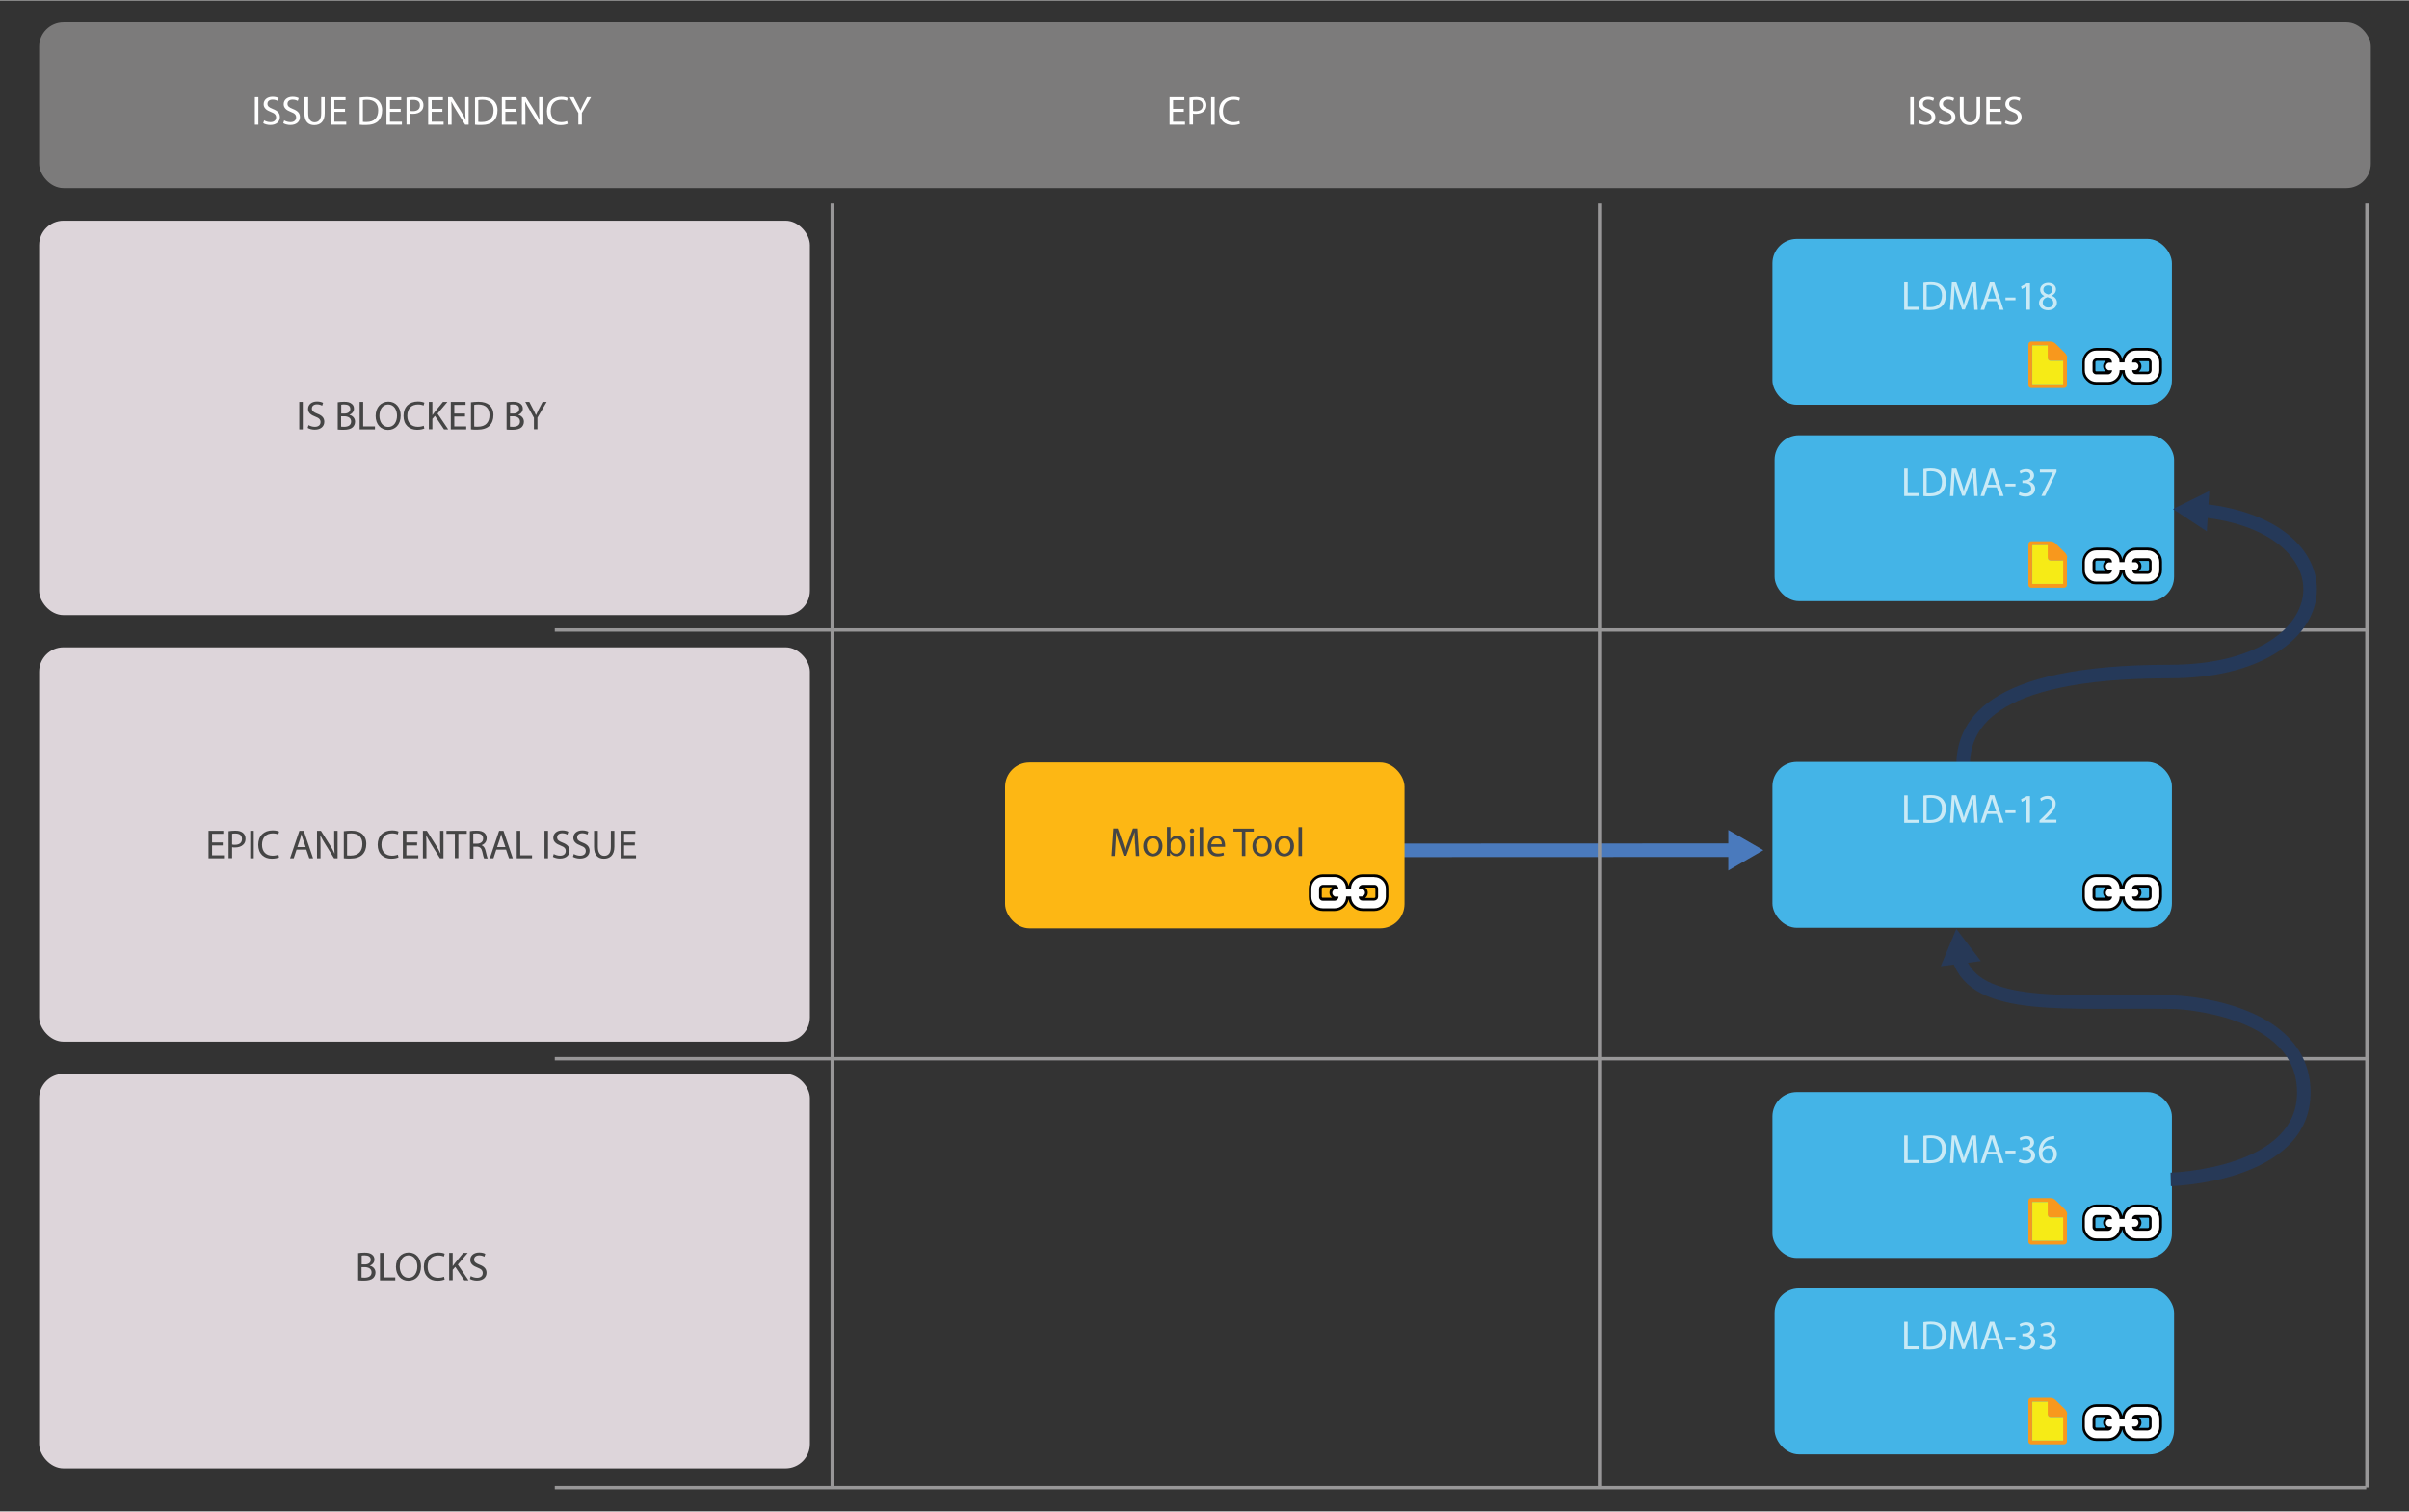 <?xml version="1.0" encoding="UTF-8"?><svg id="a" xmlns="http://www.w3.org/2000/svg" width="2.47in" height="1.55in" viewBox="0 0 177.9 111.58"><rect x="0" y="0" width="177.9" height="111.58" fill="#333333" stroke="none"/><rect x="130.89" y="17.61" width="29.5" height="12.25" rx="1.8" ry="1.8" style="fill:#44b4e7;"/><rect x="2.89" y="79.27" width="56.92" height="29.12" rx="1.8" ry="1.8" style="fill:#ddd5da;"/><rect x="2.89" y="47.77" width="56.92" height="29.12" rx="1.8" ry="1.8" style="fill:#ddd5da;"/><rect x="2.89" y="16.27" width="56.92" height="29.12" rx="1.8" ry="1.8" style="fill:#ddd5da;"/><g><line x1="103.65" y1="62.76" x2="128.07" y2="62.75" style="fill:none; stroke:#4a7abd; stroke-miterlimit:10;"/><polygon points="127.63 64.25 130.22 62.75 127.63 61.26 127.63 64.25" style="fill:#4a7abd;"/></g><rect x="2.89" y="1.61" width="172.19" height="12.25" rx="1.8" ry="1.8" style="fill:#7c7b7b;"/><rect x="131.05" y="32.11" width="29.5" height="12.25" rx="1.8" ry="1.8" style="fill:#44b4e7;"/><rect x="130.89" y="80.61" width="29.5" height="12.25" rx="1.8" ry="1.8" style="fill:#44b4e7;"/><rect x="131.05" y="95.11" width="29.5" height="12.25" rx="1.8" ry="1.8" style="fill:#44b4e7;"/><rect x="74.22" y="56.27" width="29.5" height="12.25" rx="1.8" ry="1.8" style="fill:#fdb714;"/><line x1="61.46" y1="15" x2="61.46" y2="109.81" style="fill:none; stroke:#989798; stroke-miterlimit:10; stroke-width:.25px;"/><line x1="118.12" y1="15" x2="118.12" y2="109.81" style="fill:none; stroke:#989798; stroke-miterlimit:10; stroke-width:.25px;"/><line x1="174.79" y1="15" x2="174.79" y2="109.81" style="fill:none; stroke:#989798; stroke-miterlimit:10; stroke-width:.25px;"/><line x1="40.97" y1="46.49" x2="174.74" y2="46.49" style="fill:none; stroke:#989798; stroke-miterlimit:10; stroke-width:.25px;"/><line x1="40.97" y1="109.82" x2="174.74" y2="109.82" style="fill:none; stroke:#989798; stroke-miterlimit:10; stroke-width:.25px;"/><line x1="40.97" y1="78.15" x2="174.74" y2="78.15" style="fill:none; stroke:#989798; stroke-miterlimit:10; stroke-width:.25px;"/><g><path d="M140.62,20.82h.26v1.81h.87v.22h-1.13v-2.03Z" style="fill:#c9eaf6;"/><path d="M142.03,20.85c.16-.02,.35-.04,.56-.04,.38,0,.64,.09,.82,.25,.18,.17,.29,.4,.29,.73s-.1,.6-.29,.79c-.19,.19-.5,.29-.9,.29-.19,0-.34,0-.47-.02v-1.99Zm.26,1.79c.07,.01,.16,.01,.26,.01,.56,0,.86-.31,.86-.86,0-.48-.27-.78-.82-.78-.14,0-.24,.01-.31,.03v1.6Z" style="fill:#c9eaf6;"/><path d="M145.74,21.96c-.01-.28-.03-.62-.03-.88h0c-.07,.24-.15,.49-.25,.77l-.36,.98h-.2l-.33-.96c-.1-.29-.18-.55-.23-.79h0c0,.25-.02,.59-.04,.9l-.05,.87h-.25l.14-2.03h.33l.35,.98c.08,.25,.15,.47,.2,.68h0c.05-.21,.12-.43,.21-.68l.36-.98h.33l.13,2.03h-.25l-.05-.89Z" style="fill:#c9eaf6;"/><path d="M146.74,22.21l-.21,.64h-.27l.69-2.03h.32l.69,2.03h-.28l-.22-.64h-.72Zm.67-.2l-.2-.58c-.05-.13-.08-.25-.11-.37h0c-.03,.12-.06,.24-.1,.37l-.2,.59h.61Z" style="fill:#c9eaf6;"/><path d="M148.84,21.94v.2h-.74v-.2h.74Z" style="fill:#c9eaf6;"/><path d="M149.64,21.14h0l-.34,.18-.05-.2,.43-.23h.23v1.95h-.26v-1.71Z" style="fill:#c9eaf6;"/><path d="M150.58,22.35c0-.25,.15-.42,.39-.52h0c-.22-.11-.31-.28-.31-.45,0-.31,.26-.52,.6-.52,.38,0,.57,.24,.57,.48,0,.17-.08,.34-.32,.46h0c.24,.1,.39,.28,.39,.51,0,.34-.29,.57-.66,.57-.41,0-.66-.24-.66-.53Zm1.05-.01c0-.24-.17-.35-.43-.43-.23,.07-.35,.22-.35,.4,0,.2,.14,.37,.39,.37s.39-.15,.39-.35Zm-.73-.98c0,.2,.15,.3,.37,.36,.17-.06,.3-.18,.3-.35,0-.16-.09-.32-.33-.32-.22,0-.34,.14-.34,.31Z" style="fill:#c9eaf6;"/></g><g><path d="M83.82,62.29c-.01-.28-.03-.62-.03-.88h0c-.07,.24-.15,.49-.25,.77l-.36,.98h-.2l-.33-.96c-.1-.29-.18-.55-.23-.79h0c0,.25-.02,.59-.04,.9l-.05,.87h-.25l.14-2.03h.33l.35,.98c.08,.25,.15,.47,.2,.68h0c.05-.21,.12-.43,.21-.68l.36-.98h.33l.13,2.03h-.25l-.05-.89Z" style="fill:#454545;"/><path d="M85.85,62.44c0,.54-.37,.77-.72,.77-.39,0-.7-.29-.7-.75,0-.49,.32-.77,.72-.77s.7,.3,.7,.75Zm-1.15,.01c0,.32,.18,.56,.44,.56s.44-.24,.44-.57c0-.25-.12-.56-.44-.56s-.45,.29-.45,.57Z" style="fill:#454545;"/><path d="M86.17,63.18c0-.1,.01-.25,.01-.38v-1.76h.26v.91h0c.09-.16,.26-.27,.5-.27,.36,0,.62,.3,.61,.74,0,.52-.33,.78-.65,.78-.21,0-.38-.08-.49-.27h0v.24h-.24Zm.27-.58s0,.07,.01,.1c.05,.18,.2,.31,.4,.31,.28,0,.44-.22,.44-.56,0-.29-.15-.54-.43-.54-.18,0-.35,.12-.4,.32,0,.03-.01,.07-.01,.11v.26Z" style="fill:#454545;"/><path d="M88.19,61.32c0,.09-.06,.16-.17,.16-.09,0-.16-.07-.16-.16s.07-.17,.17-.17,.16,.07,.16,.17Zm-.29,1.86v-1.46h.26v1.46h-.26Z" style="fill:#454545;"/><path d="M88.59,61.05h.26v2.13h-.26v-2.13Z" style="fill:#454545;"/><path d="M89.45,62.5c0,.36,.23,.5,.5,.5,.19,0,.3-.03,.4-.07l.04,.19c-.09,.04-.25,.09-.48,.09-.45,0-.72-.29-.72-.73s.26-.79,.68-.79c.47,0,.6,.42,.6,.69,0,.05,0,.1,0,.12h-1.02Zm.78-.19c0-.17-.07-.43-.37-.43-.27,0-.38,.25-.41,.43h.77Z" style="fill:#454545;"/><path d="M91.71,61.38h-.62v-.22h1.5v.22h-.62v1.8h-.26v-1.8Z" style="fill:#454545;"/><path d="M93.91,62.44c0,.54-.37,.77-.72,.77-.39,0-.7-.29-.7-.75,0-.49,.32-.77,.72-.77s.7,.3,.7,.75Zm-1.15,.01c0,.32,.18,.56,.44,.56s.44-.24,.44-.57c0-.25-.12-.56-.44-.56s-.45,.29-.45,.57Z" style="fill:#454545;"/><path d="M95.56,62.44c0,.54-.37,.77-.72,.77-.39,0-.7-.29-.7-.75,0-.49,.32-.77,.72-.77s.7,.3,.7,.75Zm-1.15,.01c0,.32,.18,.56,.44,.56s.44-.24,.44-.57c0-.25-.12-.56-.44-.56s-.45,.29-.45,.57Z" style="fill:#454545;"/><path d="M95.89,61.05h.26v2.13h-.26v-2.13Z" style="fill:#454545;"/></g><g><path d="M87.42,8.23h-.79v.73h.88v.22h-1.14v-2.03h1.09v.22h-.83v.64h.79v.22Z" style="fill:#fff;"/><path d="M87.84,7.18c.13-.02,.29-.04,.5-.04,.26,0,.45,.06,.57,.17,.11,.1,.18,.24,.18,.42s-.05,.33-.16,.43c-.14,.15-.36,.22-.62,.22-.08,0-.15,0-.21-.02v.81h-.26v-2Zm.26,.98c.06,.02,.13,.02,.22,.02,.32,0,.51-.15,.51-.43s-.19-.4-.48-.4c-.11,0-.2,0-.25,.02v.79Z" style="fill:#fff;"/><path d="M89.7,7.15v2.03h-.26v-2.03h.26Z" style="fill:#fff;"/><path d="M91.57,9.11c-.1,.05-.29,.1-.54,.1-.57,0-1-.36-1-1.03s.43-1.06,1.06-1.06c.25,0,.41,.05,.48,.09l-.06,.21c-.1-.05-.24-.08-.41-.08-.48,0-.79,.3-.79,.84,0,.5,.29,.81,.78,.81,.16,0,.32-.03,.43-.08l.05,.21Z" style="fill:#fff;"/></g><g><path d="M141.33,7.15v2.03h-.26v-2.03h.26Z" style="fill:#fff;"/><path d="M141.75,8.86c.12,.07,.29,.13,.47,.13,.27,0,.42-.14,.42-.35,0-.19-.11-.3-.38-.4-.33-.12-.54-.29-.54-.57,0-.32,.26-.55,.66-.55,.21,0,.36,.05,.45,.1l-.07,.21c-.07-.04-.2-.1-.38-.1-.28,0-.38,.17-.38,.3,0,.19,.12,.28,.4,.39,.34,.13,.52,.3,.52,.6,0,.31-.23,.58-.71,.58-.2,0-.41-.06-.52-.13l.07-.22Z" style="fill:#fff;"/><path d="M143.23,8.86c.12,.07,.29,.13,.47,.13,.27,0,.42-.14,.42-.35,0-.19-.11-.3-.38-.4-.33-.12-.54-.29-.54-.57,0-.32,.26-.55,.66-.55,.21,0,.36,.05,.45,.1l-.07,.21c-.07-.04-.2-.1-.38-.1-.28,0-.38,.17-.38,.3,0,.19,.12,.28,.4,.39,.34,.13,.52,.3,.52,.6,0,.31-.23,.58-.71,.58-.2,0-.41-.06-.52-.13l.07-.22Z" style="fill:#fff;"/><path d="M145.01,7.15v1.2c0,.45,.2,.65,.47,.65,.3,0,.49-.2,.49-.65v-1.2h.26v1.18c0,.62-.33,.88-.77,.88-.42,0-.73-.24-.73-.87v-1.19h.26Z" style="fill:#fff;"/><path d="M147.73,8.23h-.79v.73h.88v.22h-1.14v-2.03h1.09v.22h-.83v.64h.79v.22Z" style="fill:#fff;"/><path d="M148.12,8.86c.12,.07,.29,.13,.47,.13,.27,0,.42-.14,.42-.35,0-.19-.11-.3-.38-.4-.33-.12-.54-.29-.54-.57,0-.32,.26-.55,.66-.55,.21,0,.36,.05,.45,.1l-.07,.21c-.07-.04-.2-.1-.38-.1-.28,0-.38,.17-.38,.3,0,.19,.12,.28,.4,.39,.34,.13,.52,.3,.52,.6,0,.31-.23,.58-.71,.58-.2,0-.41-.06-.52-.13l.07-.22Z" style="fill:#fff;"/></g><g><path d="M19.08,7.15v2.03h-.26v-2.03h.26Z" style="fill:#fff;"/><path d="M19.5,8.86c.12,.07,.29,.13,.47,.13,.27,0,.42-.14,.42-.35,0-.19-.11-.3-.38-.4-.33-.12-.54-.29-.54-.57,0-.32,.26-.55,.66-.55,.21,0,.36,.05,.45,.1l-.07,.21c-.07-.04-.2-.1-.38-.1-.28,0-.38,.17-.38,.3,0,.19,.12,.28,.4,.39,.34,.13,.52,.3,.52,.6,0,.31-.23,.58-.71,.58-.2,0-.41-.06-.52-.13l.07-.22Z" style="fill:#fff;"/><path d="M20.98,8.86c.12,.07,.29,.13,.47,.13,.27,0,.42-.14,.42-.35,0-.19-.11-.3-.38-.4-.33-.12-.54-.29-.54-.57,0-.32,.26-.55,.66-.55,.21,0,.36,.05,.45,.1l-.07,.21c-.07-.04-.2-.1-.38-.1-.28,0-.38,.17-.38,.3,0,.19,.12,.28,.4,.39,.34,.13,.52,.3,.52,.6,0,.31-.23,.58-.71,.58-.2,0-.41-.06-.52-.13l.07-.22Z" style="fill:#fff;"/><path d="M22.76,7.15v1.2c0,.45,.2,.65,.47,.65,.3,0,.49-.2,.49-.65v-1.2h.26v1.18c0,.62-.33,.88-.77,.88-.42,0-.73-.24-.73-.87v-1.19h.26Z" style="fill:#fff;"/><path d="M25.48,8.23h-.79v.73h.88v.22h-1.14v-2.03h1.09v.22h-.83v.64h.79v.22Z" style="fill:#fff;"/><path d="M26.55,7.18c.16-.02,.35-.04,.56-.04,.38,0,.64,.09,.82,.25,.18,.17,.29,.4,.29,.73s-.1,.6-.29,.79c-.19,.19-.5,.29-.9,.29-.19,0-.34,0-.47-.02v-1.99Zm.26,1.79c.07,.01,.16,.01,.26,.01,.56,0,.86-.31,.86-.86,0-.48-.27-.78-.82-.78-.14,0-.24,.01-.31,.03v1.6Z" style="fill:#fff;"/><path d="M29.59,8.23h-.79v.73h.88v.22h-1.14v-2.03h1.09v.22h-.83v.64h.79v.22Z" style="fill:#fff;"/><path d="M30.02,7.18c.13-.02,.29-.04,.5-.04,.26,0,.45,.06,.57,.17,.11,.1,.18,.24,.18,.42s-.05,.33-.16,.43c-.14,.15-.36,.22-.62,.22-.08,0-.15,0-.21-.02v.81h-.26v-2Zm.26,.98c.06,.02,.13,.02,.22,.02,.32,0,.51-.15,.51-.43s-.19-.4-.48-.4c-.11,0-.2,0-.25,.02v.79Z" style="fill:#fff;"/><path d="M32.67,8.23h-.79v.73h.88v.22h-1.14v-2.03h1.09v.22h-.83v.64h.79v.22Z" style="fill:#fff;"/><path d="M33.09,9.18v-2.03h.29l.65,1.03c.15,.24,.27,.45,.36,.66h0c-.02-.27-.03-.52-.03-.84v-.85h.25v2.03h-.26l-.64-1.03c-.14-.23-.28-.46-.38-.68h0c.01,.26,.02,.5,.02,.84v.87h-.25Z" style="fill:#fff;"/><path d="M35.07,7.18c.16-.02,.35-.04,.56-.04,.38,0,.64,.09,.82,.25,.18,.17,.29,.4,.29,.73s-.1,.6-.29,.79c-.19,.19-.5,.29-.9,.29-.19,0-.34,0-.47-.02v-1.99Zm.26,1.79c.07,.01,.16,.01,.26,.01,.56,0,.86-.31,.86-.86,0-.48-.27-.78-.82-.78-.14,0-.24,.01-.31,.03v1.6Z" style="fill:#fff;"/><path d="M38.11,8.23h-.79v.73h.88v.22h-1.14v-2.03h1.09v.22h-.83v.64h.79v.22Z" style="fill:#fff;"/><path d="M38.54,9.18v-2.03h.29l.65,1.03c.15,.24,.27,.45,.36,.66h0c-.02-.27-.03-.52-.03-.84v-.85h.25v2.03h-.26l-.64-1.03c-.14-.23-.28-.46-.38-.68h0c.01,.26,.02,.5,.02,.84v.87h-.25Z" style="fill:#fff;"/><path d="M41.93,9.11c-.1,.05-.29,.1-.54,.1-.57,0-1-.36-1-1.03s.43-1.06,1.06-1.06c.25,0,.41,.05,.48,.09l-.06,.21c-.1-.05-.24-.08-.41-.08-.48,0-.79,.3-.79,.84,0,.5,.29,.81,.78,.81,.16,0,.32-.03,.43-.08l.05,.21Z" style="fill:#fff;"/><path d="M42.71,9.18v-.86l-.64-1.17h.3l.29,.56c.08,.15,.14,.28,.2,.42h0c.06-.13,.13-.26,.2-.42l.29-.56h.3l-.68,1.16v.86h-.26Z" style="fill:#fff;"/></g><g><path d="M22.36,29.65v2.03h-.26v-2.03h.26Z" style="fill:#454545;"/><path d="M22.78,31.36c.12,.07,.29,.13,.47,.13,.27,0,.42-.14,.42-.35,0-.19-.11-.3-.38-.4-.33-.12-.54-.29-.54-.57,0-.32,.26-.55,.66-.55,.21,0,.36,.05,.45,.1l-.07,.21c-.07-.04-.2-.1-.38-.1-.28,0-.38,.17-.38,.3,0,.19,.12,.28,.4,.39,.34,.13,.52,.3,.52,.6,0,.31-.23,.58-.71,.58-.2,0-.41-.06-.52-.13l.07-.22Z" style="fill:#454545;"/><path d="M24.93,29.68c.11-.02,.29-.04,.48-.04,.26,0,.43,.04,.56,.15,.11,.08,.17,.2,.17,.36,0,.2-.13,.37-.34,.45h0c.19,.05,.42,.21,.42,.51,0,.17-.07,.31-.17,.41-.14,.13-.37,.19-.7,.19-.18,0-.32-.01-.41-.02v-1.99Zm.26,.83h.24c.28,0,.44-.14,.44-.34,0-.24-.18-.33-.44-.33-.12,0-.19,0-.23,.02v.65Zm0,.97c.05,0,.13,.01,.22,.01,.27,0,.52-.1,.52-.39,0-.28-.24-.39-.52-.39h-.22v.77Z" style="fill:#454545;"/><path d="M26.56,29.65h.26v1.81h.87v.22h-1.13v-2.03Z" style="fill:#454545;"/><path d="M29.59,30.65c0,.7-.42,1.07-.94,1.07s-.91-.42-.91-1.03c0-.64,.4-1.06,.94-1.06s.91,.42,.91,1.03Zm-1.57,.03c0,.43,.23,.82,.65,.82s.65-.38,.65-.84c0-.4-.21-.82-.65-.82s-.65,.4-.65,.84Z" style="fill:#454545;"/><path d="M31.34,31.61c-.1,.05-.29,.1-.54,.1-.57,0-1-.36-1-1.03s.43-1.06,1.06-1.06c.25,0,.41,.05,.48,.09l-.06,.21c-.1-.05-.24-.08-.41-.08-.48,0-.79,.3-.79,.84,0,.5,.29,.81,.78,.81,.16,0,.32-.03,.43-.08l.05,.21Z" style="fill:#454545;"/><path d="M31.67,29.65h.26v.98h0c.05-.08,.11-.15,.16-.22l.62-.76h.33l-.73,.86,.79,1.17h-.31l-.67-1-.19,.22v.77h-.26v-2.03Z" style="fill:#454545;"/><path d="M34.34,30.73h-.79v.73h.88v.22h-1.14v-2.03h1.09v.22h-.83v.64h.79v.22Z" style="fill:#454545;"/><path d="M34.77,29.68c.16-.02,.35-.04,.56-.04,.38,0,.64,.09,.82,.25,.18,.17,.29,.4,.29,.73s-.1,.6-.29,.79c-.19,.19-.5,.29-.9,.29-.19,0-.34,0-.47-.02v-1.99Zm.26,1.79c.07,.01,.16,.01,.26,.01,.56,0,.86-.31,.86-.86,0-.48-.27-.78-.82-.78-.14,0-.24,.01-.31,.03v1.6Z" style="fill:#454545;"/><path d="M37.4,29.68c.11-.02,.29-.04,.48-.04,.26,0,.43,.04,.56,.15,.11,.08,.17,.2,.17,.36,0,.2-.13,.37-.34,.45h0c.19,.05,.42,.21,.42,.51,0,.17-.07,.31-.17,.41-.14,.13-.37,.19-.7,.19-.18,0-.32-.01-.41-.02v-1.99Zm.26,.83h.24c.28,0,.44-.14,.44-.34,0-.24-.18-.33-.44-.33-.12,0-.19,0-.23,.02v.65Zm0,.97c.05,0,.13,.01,.22,.01,.27,0,.52-.1,.52-.39,0-.28-.24-.39-.52-.39h-.22v.77Z" style="fill:#454545;"/><path d="M39.43,31.68v-.86l-.64-1.17h.3l.29,.56c.08,.15,.14,.28,.2,.42h0c.06-.13,.13-.26,.2-.42l.29-.56h.3l-.68,1.16v.86h-.26Z" style="fill:#454545;"/></g><g><path d="M16.45,62.4h-.79v.73h.88v.22h-1.14v-2.03h1.09v.22h-.83v.64h.79v.22Z" style="fill:#454545;"/><path d="M16.88,61.35c.13-.02,.29-.04,.5-.04,.26,0,.45,.06,.57,.17,.11,.1,.18,.24,.18,.42s-.05,.33-.16,.43c-.14,.15-.36,.22-.62,.22-.08,0-.15,0-.21-.02v.81h-.26v-2Zm.26,.98c.06,.02,.13,.02,.22,.02,.32,0,.51-.15,.51-.43s-.19-.4-.48-.4c-.11,0-.2,0-.25,.02v.79Z" style="fill:#454545;"/><path d="M18.74,61.32v2.03h-.26v-2.03h.26Z" style="fill:#454545;"/><path d="M20.61,63.28c-.1,.05-.29,.1-.54,.1-.57,0-1-.36-1-1.03s.43-1.06,1.06-1.06c.25,0,.41,.05,.48,.09l-.06,.21c-.1-.05-.24-.08-.41-.08-.48,0-.79,.3-.79,.84,0,.5,.29,.81,.78,.81,.16,0,.32-.03,.43-.08l.05,.21Z" style="fill:#454545;"/><path d="M21.9,62.71l-.21,.64h-.27l.69-2.03h.32l.69,2.03h-.28l-.22-.64h-.72Zm.67-.2l-.2-.58c-.05-.13-.08-.25-.11-.37h0c-.03,.12-.06,.24-.1,.37l-.2,.59h.61Z" style="fill:#454545;"/><path d="M23.41,63.35v-2.03h.29l.65,1.03c.15,.24,.27,.45,.36,.66h0c-.02-.27-.03-.52-.03-.84v-.85h.25v2.03h-.26l-.64-1.03c-.14-.23-.28-.46-.38-.68h0c.01,.26,.02,.5,.02,.84v.87h-.25Z" style="fill:#454545;"/><path d="M25.38,61.35c.16-.02,.35-.04,.56-.04,.38,0,.64,.09,.82,.25,.18,.17,.29,.4,.29,.73s-.1,.6-.29,.79c-.19,.19-.5,.29-.9,.29-.19,0-.34,0-.47-.02v-1.99Zm.26,1.79c.07,.01,.16,.01,.26,.01,.56,0,.86-.31,.86-.86,0-.48-.27-.78-.82-.78-.14,0-.24,.01-.31,.03v1.6Z" style="fill:#454545;"/><path d="M29.43,63.28c-.1,.05-.29,.1-.54,.1-.57,0-1-.36-1-1.03s.43-1.06,1.06-1.06c.25,0,.41,.05,.48,.09l-.06,.21c-.1-.05-.24-.08-.41-.08-.48,0-.79,.3-.79,.84,0,.5,.29,.81,.78,.81,.16,0,.32-.03,.43-.08l.05,.21Z" style="fill:#454545;"/><path d="M30.8,62.4h-.79v.73h.88v.22h-1.14v-2.03h1.09v.22h-.83v.64h.79v.22Z" style="fill:#454545;"/><path d="M31.23,63.35v-2.03h.29l.65,1.03c.15,.24,.27,.45,.36,.66h0c-.02-.27-.03-.52-.03-.84v-.85h.25v2.03h-.26l-.64-1.03c-.14-.23-.28-.46-.38-.68h0c.01,.26,.02,.5,.02,.84v.87h-.25Z" style="fill:#454545;"/><path d="M33.59,61.54h-.62v-.22h1.5v.22h-.62v1.8h-.26v-1.8Z" style="fill:#454545;"/><path d="M34.69,61.35c.13-.03,.32-.04,.5-.04,.28,0,.46,.05,.59,.17,.1,.09,.16,.23,.16,.38,0,.27-.17,.45-.38,.52h0c.16,.06,.25,.21,.3,.42,.07,.28,.11,.48,.16,.56h-.27c-.03-.06-.08-.23-.13-.48-.06-.28-.17-.38-.41-.39h-.25v.88h-.26v-2Zm.26,.92h.27c.28,0,.46-.15,.46-.38,0-.26-.19-.38-.47-.38-.13,0-.22,.01-.26,.02v.74Z" style="fill:#454545;"/><path d="M36.65,62.71l-.21,.64h-.27l.69-2.03h.32l.69,2.03h-.28l-.22-.64h-.72Zm.67-.2l-.2-.58c-.05-.13-.08-.25-.11-.37h0c-.03,.12-.06,.24-.1,.37l-.2,.59h.61Z" style="fill:#454545;"/><path d="M38.16,61.32h.26v1.81h.87v.22h-1.13v-2.03Z" style="fill:#454545;"/><path d="M40.47,61.32v2.03h-.26v-2.03h.26Z" style="fill:#454545;"/><path d="M40.89,63.03c.12,.07,.29,.13,.47,.13,.27,0,.42-.14,.42-.35,0-.19-.11-.3-.38-.4-.33-.12-.54-.29-.54-.57,0-.32,.26-.55,.66-.55,.21,0,.36,.05,.45,.1l-.07,.21c-.07-.04-.2-.1-.38-.1-.28,0-.38,.17-.38,.3,0,.19,.12,.28,.4,.39,.34,.13,.52,.3,.52,.6,0,.31-.23,.58-.71,.58-.2,0-.41-.06-.52-.13l.07-.22Z" style="fill:#454545;"/><path d="M42.37,63.03c.12,.07,.29,.13,.47,.13,.27,0,.42-.14,.42-.35,0-.19-.11-.3-.38-.4-.33-.12-.54-.29-.54-.57,0-.32,.26-.55,.66-.55,.21,0,.36,.05,.45,.1l-.07,.21c-.07-.04-.2-.1-.38-.1-.28,0-.38,.17-.38,.3,0,.19,.12,.28,.4,.39,.34,.13,.52,.3,.52,.6,0,.31-.23,.58-.71,.58-.2,0-.41-.06-.52-.13l.07-.22Z" style="fill:#454545;"/><path d="M44.15,61.32v1.2c0,.45,.2,.65,.47,.65,.3,0,.49-.2,.49-.65v-1.2h.26v1.18c0,.62-.33,.88-.77,.88-.42,0-.73-.24-.73-.87v-1.19h.26Z" style="fill:#454545;"/><path d="M46.88,62.4h-.79v.73h.88v.22h-1.14v-2.03h1.09v.22h-.83v.64h.79v.22Z" style="fill:#454545;"/></g><g><path d="M26.44,92.51c.11-.02,.29-.04,.48-.04,.26,0,.43,.04,.56,.15,.11,.08,.17,.2,.17,.36,0,.2-.13,.37-.34,.45h0c.19,.05,.42,.21,.42,.51,0,.17-.07,.31-.17,.41-.14,.13-.37,.19-.7,.19-.18,0-.32-.01-.41-.02v-1.99Zm.26,.83h.24c.28,0,.44-.14,.44-.34,0-.24-.18-.33-.44-.33-.12,0-.19,0-.23,.02v.65Zm0,.97c.05,0,.13,.01,.22,.01,.27,0,.52-.1,.52-.39,0-.28-.24-.39-.52-.39h-.22v.77Z" style="fill:#454545;"/><path d="M28.06,92.49h.26v1.81h.87v.22h-1.13v-2.03Z" style="fill:#454545;"/><path d="M31.09,93.48c0,.7-.42,1.07-.94,1.07s-.91-.42-.91-1.03c0-.64,.4-1.06,.94-1.06s.91,.42,.91,1.03Zm-1.57,.03c0,.43,.23,.82,.65,.82s.65-.38,.65-.84c0-.4-.21-.82-.65-.82s-.65,.4-.65,.84Z" style="fill:#454545;"/><path d="M32.84,94.45c-.1,.05-.29,.1-.54,.1-.57,0-1-.36-1-1.03s.43-1.06,1.06-1.06c.25,0,.41,.05,.48,.09l-.06,.21c-.1-.05-.24-.08-.41-.08-.48,0-.79,.3-.79,.84,0,.5,.29,.81,.78,.81,.16,0,.32-.03,.43-.08l.05,.21Z" style="fill:#454545;"/><path d="M33.17,92.49h.26v.98h0c.05-.08,.11-.15,.16-.22l.62-.76h.33l-.73,.86,.79,1.17h-.31l-.67-1-.19,.22v.77h-.26v-2.03Z" style="fill:#454545;"/><path d="M34.76,94.2c.12,.07,.29,.13,.47,.13,.27,0,.42-.14,.42-.35,0-.19-.11-.3-.38-.4-.33-.12-.54-.29-.54-.57,0-.32,.26-.55,.66-.55,.21,0,.36,.05,.45,.1l-.07,.21c-.07-.04-.2-.1-.38-.1-.28,0-.38,.17-.38,.3,0,.19,.12,.28,.4,.39,.34,.13,.52,.3,.52,.6,0,.31-.23,.58-.71,.58-.2,0-.41-.06-.52-.13l.07-.22Z" style="fill:#454545;"/></g><g><path d="M140.62,34.57h.26v1.81h.87v.22h-1.13v-2.03Z" style="fill:#c9eaf6;"/><path d="M142.03,34.6c.16-.02,.35-.04,.56-.04,.38,0,.64,.09,.82,.25,.18,.17,.29,.4,.29,.73s-.1,.6-.29,.79c-.19,.19-.5,.29-.9,.29-.19,0-.34,0-.47-.02v-1.99Zm.26,1.79c.07,.01,.16,.01,.26,.01,.56,0,.86-.31,.86-.86,0-.48-.27-.78-.82-.78-.14,0-.24,.01-.31,.03v1.6Z" style="fill:#c9eaf6;"/><path d="M145.74,35.71c-.01-.28-.03-.62-.03-.88h0c-.07,.24-.15,.49-.25,.77l-.36,.98h-.2l-.33-.96c-.1-.29-.18-.55-.23-.79h0c0,.25-.02,.59-.04,.9l-.05,.87h-.25l.14-2.03h.33l.35,.98c.08,.25,.15,.47,.2,.68h0c.05-.21,.12-.43,.21-.68l.36-.98h.33l.13,2.03h-.25l-.05-.89Z" style="fill:#c9eaf6;"/><path d="M146.74,35.96l-.21,.64h-.27l.69-2.03h.32l.69,2.03h-.28l-.22-.64h-.72Zm.67-.2l-.2-.58c-.05-.13-.08-.25-.11-.37h0c-.03,.12-.06,.24-.1,.37l-.2,.59h.61Z" style="fill:#c9eaf6;"/><path d="M148.84,35.69v.2h-.74v-.2h.74Z" style="fill:#c9eaf6;"/><path d="M149.13,36.29c.08,.05,.25,.12,.43,.12,.34,0,.45-.22,.44-.38,0-.27-.25-.39-.5-.39h-.15v-.2h.15c.19,0,.44-.1,.44-.33,0-.16-.1-.29-.34-.29-.16,0-.31,.07-.39,.13l-.07-.19c.1-.08,.3-.15,.51-.15,.38,0,.56,.23,.56,.47,0,.2-.12,.37-.36,.46h0c.24,.05,.44,.24,.44,.51,0,.31-.24,.59-.71,.59-.22,0-.41-.07-.51-.13l.07-.2Z" style="fill:#c9eaf6;"/><path d="M151.87,34.64v.17l-.85,1.78h-.27l.85-1.73h0s-.96,0-.96,0v-.22h1.23Z" style="fill:#c9eaf6;"/></g><g><path d="M140.62,83.82h.26v1.81h.87v.22h-1.13v-2.03Z" style="fill:#c9eaf6;"/><path d="M142.03,83.85c.16-.02,.35-.04,.56-.04,.38,0,.64,.09,.82,.25,.18,.17,.29,.4,.29,.73s-.1,.6-.29,.79c-.19,.19-.5,.29-.9,.29-.19,0-.34,0-.47-.02v-1.99Zm.26,1.79c.07,.01,.16,.01,.26,.01,.56,0,.86-.31,.86-.86,0-.48-.27-.78-.82-.78-.14,0-.24,.01-.31,.03v1.6Z" style="fill:#c9eaf6;"/><path d="M145.74,84.96c-.01-.28-.03-.62-.03-.88h0c-.07,.24-.15,.49-.25,.77l-.36,.98h-.2l-.33-.96c-.1-.29-.18-.55-.23-.79h0c0,.25-.02,.59-.04,.9l-.05,.87h-.25l.14-2.03h.33l.35,.98c.08,.25,.15,.47,.2,.68h0c.05-.21,.12-.43,.21-.68l.36-.98h.33l.13,2.03h-.25l-.05-.89Z" style="fill:#c9eaf6;"/><path d="M146.74,85.21l-.21,.64h-.27l.69-2.03h.32l.69,2.03h-.28l-.22-.64h-.72Zm.67-.2l-.2-.58c-.05-.13-.08-.25-.11-.37h0c-.03,.12-.06,.24-.1,.37l-.2,.59h.61Z" style="fill:#c9eaf6;"/><path d="M148.84,84.94v.2h-.74v-.2h.74Z" style="fill:#c9eaf6;"/><path d="M149.13,85.54c.08,.05,.25,.12,.43,.12,.34,0,.45-.22,.44-.38,0-.27-.25-.39-.5-.39h-.15v-.2h.15c.19,0,.44-.1,.44-.33,0-.16-.1-.29-.34-.29-.16,0-.31,.07-.39,.13l-.07-.19c.1-.08,.3-.15,.51-.15,.38,0,.56,.23,.56,.47,0,.2-.12,.37-.36,.46h0c.24,.05,.44,.24,.44,.51,0,.31-.24,.59-.71,.59-.22,0-.41-.07-.51-.13l.07-.2Z" style="fill:#c9eaf6;"/><path d="M151.72,84.08c-.05,0-.12,0-.2,.01-.41,.07-.63,.37-.68,.69h0c.09-.12,.26-.22,.47-.22,.35,0,.59,.25,.59,.63,0,.36-.24,.69-.65,.69s-.69-.33-.69-.83c0-.38,.14-.69,.33-.88,.16-.16,.38-.26,.62-.29,.08-.01,.14-.02,.19-.02v.22Zm-.08,1.13c0-.28-.16-.45-.4-.45-.16,0-.31,.1-.38,.24-.02,.03-.03,.07-.03,.12,0,.32,.15,.56,.43,.56,.23,0,.38-.19,.38-.47Z" style="fill:#c9eaf6;"/></g><g><path d="M140.62,97.57h.26v1.81h.87v.22h-1.13v-2.03Z" style="fill:#c9eaf6;"/><path d="M142.03,97.6c.16-.02,.35-.04,.56-.04,.38,0,.64,.09,.82,.25,.18,.17,.29,.4,.29,.73s-.1,.6-.29,.79c-.19,.19-.5,.29-.9,.29-.19,0-.34,0-.47-.02v-1.99Zm.26,1.79c.07,.01,.16,.01,.26,.01,.56,0,.86-.31,.86-.86,0-.48-.27-.78-.82-.78-.14,0-.24,.01-.31,.03v1.6Z" style="fill:#c9eaf6;"/><path d="M145.74,98.71c-.01-.28-.03-.62-.03-.88h0c-.07,.24-.15,.49-.25,.77l-.36,.98h-.2l-.33-.96c-.1-.29-.18-.55-.23-.79h0c0,.25-.02,.59-.04,.9l-.05,.87h-.25l.14-2.03h.33l.35,.98c.08,.25,.15,.47,.2,.68h0c.05-.21,.12-.43,.21-.68l.36-.98h.33l.13,2.03h-.25l-.05-.89Z" style="fill:#c9eaf6;"/><path d="M146.74,98.96l-.21,.64h-.27l.69-2.03h.32l.69,2.03h-.28l-.22-.64h-.72Zm.67-.2l-.2-.58c-.05-.13-.08-.25-.11-.37h0c-.03,.12-.06,.24-.1,.37l-.2,.59h.61Z" style="fill:#c9eaf6;"/><path d="M148.84,98.69v.2h-.74v-.2h.74Z" style="fill:#c9eaf6;"/><path d="M149.13,99.29c.08,.05,.25,.12,.43,.12,.34,0,.45-.22,.44-.38,0-.27-.25-.39-.5-.39h-.15v-.2h.15c.19,0,.44-.1,.44-.33,0-.16-.1-.29-.34-.29-.16,0-.31,.07-.39,.13l-.07-.19c.1-.08,.3-.15,.51-.15,.38,0,.56,.23,.56,.47,0,.2-.12,.37-.36,.46h0c.24,.05,.44,.24,.44,.51,0,.31-.24,.59-.71,.59-.22,0-.41-.07-.51-.13l.07-.2Z" style="fill:#c9eaf6;"/><path d="M150.67,99.29c.08,.05,.25,.12,.43,.12,.34,0,.45-.22,.44-.38,0-.27-.25-.39-.5-.39h-.15v-.2h.15c.19,0,.44-.1,.44-.33,0-.16-.1-.29-.34-.29-.16,0-.31,.07-.39,.13l-.07-.19c.1-.08,.3-.15,.51-.15,.38,0,.56,.23,.56,.47,0,.2-.12,.37-.36,.46h0c.24,.05,.44,.24,.44,.51,0,.31-.24,.59-.71,.59-.22,0-.41-.07-.51-.13l.07-.2Z" style="fill:#c9eaf6;"/></g><g><path d="M144.97,56.56c0-2.83,1.58-7,15.25-7,12.91,0,13.85-10.7,2.4-11.89" style="fill:none; stroke:#253959; stroke-miterlimit:10;"/><polygon points="163.15 36.23 160.47 37.56 162.97 39.21 163.15 36.23" style="fill:#253959;"/></g><rect x="130.89" y="56.23" width="29.5" height="12.25" rx="1.8" ry="1.8" style="fill:#44b4e7;"/><g><path d="M160.3,87.06s9.92-.25,9.83-6.5c-.08-6.25-9.5-6.58-9.5-6.58-7.97-.14-14.74,.72-15.99-3.27" style="fill:none; stroke:#273957; stroke-miterlimit:10;"/><polygon points="146.28 70.94 144.47 68.56 143.32 71.32 146.28 70.94" style="fill:#273957;"/></g><g><path d="M152.64,26.41v2c0,.12-.1,.21-.21,.21h-2.43c-.12,0-.21-.1-.21-.21v-3.01c0-.12,.1-.21,.21-.21h1.43c.07,0,.14,.02,.2,.05,.06,.02,.12,.06,.17,.11l.71,.7c.05,.05,.08,.11,.11,.17,.03,.06,.04,.13,.04,.19Zm-2.58,1.93h2.29v-1.72h-.93c-.12,0-.21-.1-.21-.21v-.93h-1.14v2.86Z" style="fill:#f8981d;"/><path d="M150.07,28.34h2.29v-1.72h-.93c-.12,0-.21-.1-.21-.21v-.93h-1.14v2.86Z" style="fill:#f6eb16;"/><path d="M157.75,28.37c-.28,0-.53-.1-.74-.31-.16-.16-.26-.34-.29-.55-.04,.21-.13,.39-.29,.55-.2,.2-.45,.31-.74,.31h-.87c-.29,0-.54-.1-.74-.31-.21-.21-.31-.46-.3-.74v-.61c0-.28,.11-.53,.31-.74,.2-.2,.45-.31,.73-.31h.87c.28,0,.53,.11,.74,.31,.16,.16,.26,.34,.29,.55,.04-.21,.13-.39,.29-.55,.2-.2,.45-.31,.74-.31h.87c.29,0,.54,.1,.74,.31,.21,.21,.31,.46,.3,.74v.61c0,.28-.11,.53-.31,.74-.2,.2-.45,.31-.73,.31h-.87Zm.86-.96s.03,0,.06-.03c.02-.02,.03-.04,.03-.06v-.6s0-.04-.02-.06c-.02-.02-.03-.02-.06-.02h-.67s.03,.03,.05,.04c.09,.09,.14,.21,.14,.34,0,.13-.05,.25-.14,.34-.02,.02-.03,.03-.05,.05h.67Zm-3.78-.78s-.04,0-.06,.02c-.02,.02-.03,.04-.03,.06v.6s0,.04,.02,.06c.02,.02,.03,.02,.06,.02h.67s-.03-.02-.04-.04c-.09-.09-.14-.21-.14-.34,0-.13,.05-.25,.14-.34,.02-.02,.03-.03,.05-.05h-.67s0-.2,0-.2v.2Z" style="fill:#010101;"/><path d="M158.61,25.87c.23,0,.43,.08,.6,.25,.17,.17,.25,.37,.25,.6v.61c0,.23-.09,.43-.25,.59s-.37,.25-.6,.25h-.86c-.23,0-.43-.09-.6-.25s-.25-.38-.25-.62h-.37c0,.24-.08,.45-.25,.62-.17,.17-.37,.25-.6,.25h-.87c-.23,0-.43-.08-.6-.25-.17-.17-.25-.37-.25-.6v-.61c0-.23,.09-.43,.25-.6,.17-.17,.37-.25,.6-.25h.86c.23,0,.43,.09,.6,.25s.25,.38,.25,.62h.37c0-.24,.08-.45,.25-.62,.17-.17,.37-.25,.6-.25h.87Zm-2.65,.87c0-.09-.02-.16-.08-.22-.06-.06-.12-.08-.2-.08h-.86c-.08,0-.14,.03-.2,.08-.05,.05-.08,.12-.09,.2v.61c0,.08,.02,.14,.08,.2s.12,.08,.2,.08h.87c.07,0,.14-.03,.2-.09,.06-.06,.09-.13,.09-.21,0,0-.03,0-.08,0-.04,0-.07,0-.09,0-.02,0-.04,0-.07,0-.03,0-.06-.01-.08-.03s-.04-.03-.06-.05c-.06-.06-.08-.12-.08-.2,0-.08,.03-.14,.08-.2,.02-.02,.04-.04,.06-.05,.02-.01,.05-.02,.08-.03,.03,0,.05,0,.07,0,.02,0,.05,0,.09,0,.04,0,.07,0,.08,0h0Zm2.93-.02c0-.08-.03-.14-.08-.2-.06-.06-.12-.08-.2-.08h-.87c-.08,0-.14,.03-.2,.08-.06,.06-.09,.13-.08,.22,0,0,.03,0,.08,0,.04,0,.07,0,.09,0,.02,0,.04,0,.07,0,.03,0,.06,.01,.08,.03s.04,.03,.06,.05c.06,.06,.08,.12,.08,.2,0,.08-.03,.14-.08,.2-.02,.02-.04,.04-.06,.05s-.05,.02-.08,.03c-.03,0-.05,0-.07,0-.02,0-.05,0-.09,0-.04,0-.07,0-.08,0,0,.09,.03,.16,.08,.22s.12,.08,.2,.08h.86c.07,0,.14-.03,.2-.08s.08-.12,.09-.2v-.61h0Z" style="fill:#fff;"/></g><g><path d="M152.64,41.16v2c0,.12-.1,.21-.21,.21h-2.43c-.12,0-.21-.1-.21-.21v-3.01c0-.12,.1-.21,.21-.21h1.43c.07,0,.14,.02,.2,.05,.06,.02,.12,.06,.17,.11l.71,.7c.05,.05,.08,.11,.11,.17,.03,.06,.04,.13,.04,.19Zm-2.58,1.93h2.29v-1.72h-.93c-.12,0-.21-.1-.21-.21v-.93h-1.14v2.86Z" style="fill:#f8981d;"/><path d="M150.07,43.09h2.29v-1.72h-.93c-.12,0-.21-.1-.21-.21v-.93h-1.14v2.86Z" style="fill:#f6eb16;"/><path d="M157.75,43.12c-.28,0-.53-.1-.74-.31-.16-.16-.26-.34-.29-.55-.04,.21-.13,.39-.29,.55-.2,.2-.45,.31-.74,.31h-.87c-.29,0-.54-.1-.74-.31-.21-.21-.31-.46-.3-.74v-.61c0-.28,.11-.53,.31-.74,.2-.2,.45-.31,.73-.31h.87c.28,0,.53,.11,.74,.31,.16,.16,.26,.34,.29,.55,.04-.21,.13-.39,.29-.55,.2-.2,.45-.31,.74-.31h.87c.29,0,.54,.1,.74,.31,.21,.21,.31,.46,.3,.74v.61c0,.28-.11,.53-.31,.74-.2,.2-.45,.31-.73,.31h-.87Zm.86-.96s.03,0,.06-.03c.02-.02,.03-.04,.03-.06v-.6s0-.04-.02-.06c-.02-.02-.03-.02-.06-.02h-.67s.03,.03,.05,.04c.09,.09,.14,.21,.14,.34,0,.13-.05,.25-.14,.34-.02,.02-.03,.03-.05,.05h.67Zm-3.78-.78s-.04,0-.06,.02c-.02,.02-.03,.04-.03,.06v.6s0,.04,.02,.06c.02,.02,.03,.02,.06,.02h.67s-.03-.02-.04-.04c-.09-.09-.14-.21-.14-.34,0-.13,.05-.25,.14-.34,.02-.02,.03-.03,.05-.05h-.67s0-.2,0-.2v.2Z" style="fill:#010101;"/><path d="M158.61,40.62c.23,0,.43,.08,.6,.25,.17,.17,.25,.37,.25,.6v.61c0,.23-.09,.43-.25,.59s-.37,.25-.6,.25h-.86c-.23,0-.43-.09-.6-.25s-.25-.38-.25-.62h-.37c0,.24-.08,.45-.25,.62-.17,.17-.37,.25-.6,.25h-.87c-.23,0-.43-.08-.6-.25-.17-.17-.25-.37-.25-.6v-.61c0-.23,.09-.43,.25-.6,.17-.17,.37-.25,.6-.25h.86c.23,0,.43,.09,.6,.25s.25,.38,.25,.62h.37c0-.24,.08-.45,.25-.62,.17-.17,.37-.25,.6-.25h.87Zm-2.65,.87c0-.09-.02-.16-.08-.22-.06-.06-.12-.08-.2-.08h-.86c-.08,0-.14,.03-.2,.08-.05,.05-.08,.12-.09,.2v.61c0,.08,.02,.14,.08,.2s.12,.08,.2,.08h.87c.07,0,.14-.03,.2-.09,.06-.06,.09-.13,.09-.21,0,0-.03,0-.08,0-.04,0-.07,0-.09,0-.02,0-.04,0-.07,0-.03,0-.06-.01-.08-.03s-.04-.03-.06-.05c-.06-.06-.08-.12-.08-.2,0-.08,.03-.14,.08-.2,.02-.02,.04-.04,.06-.05,.02-.01,.05-.02,.08-.03,.03,0,.05,0,.07,0,.02,0,.05,0,.09,0,.04,0,.07,0,.08,0h0Zm2.93-.02c0-.08-.03-.14-.08-.2-.06-.06-.12-.08-.2-.08h-.87c-.08,0-.14,.03-.2,.08-.06,.06-.09,.13-.08,.22,0,0,.03,0,.08,0,.04,0,.07,0,.09,0,.02,0,.04,0,.07,0,.03,0,.06,.01,.08,.03s.04,.03,.06,.05c.06,.06,.08,.12,.08,.2,0,.08-.03,.14-.08,.2-.02,.02-.04,.04-.06,.05s-.05,.02-.08,.03c-.03,0-.05,0-.07,0-.02,0-.05,0-.09,0-.04,0-.07,0-.08,0,0,.09,.03,.16,.08,.22s.12,.08,.2,.08h.86c.07,0,.14-.03,.2-.08s.08-.12,.09-.2v-.61h0Z" style="fill:#fff;"/></g><g><path d="M157.75,67.24c-.28,0-.53-.1-.74-.31-.16-.16-.26-.34-.29-.55-.04,.21-.13,.39-.29,.55-.2,.2-.45,.31-.74,.31h-.87c-.29,0-.54-.1-.74-.31-.21-.21-.31-.46-.3-.74v-.61c0-.28,.11-.53,.31-.74,.2-.2,.45-.31,.73-.31h.87c.28,0,.53,.11,.74,.31,.16,.16,.26,.34,.29,.55,.04-.21,.13-.39,.29-.55,.2-.2,.45-.31,.74-.31h.87c.29,0,.54,.1,.74,.31,.21,.21,.31,.46,.3,.74v.61c0,.28-.11,.53-.31,.74-.2,.2-.45,.31-.73,.31h-.87Zm.86-.96s.03,0,.06-.03c.02-.02,.03-.04,.03-.06v-.6s0-.04-.02-.06c-.02-.02-.03-.02-.06-.02h-.67s.03,.03,.05,.04c.09,.09,.14,.21,.14,.34,0,.13-.05,.25-.14,.34-.02,.02-.03,.03-.05,.05h.67Zm-3.78-.78s-.04,0-.06,.02c-.02,.02-.03,.04-.03,.06v.6s0,.04,.02,.06c.02,.02,.03,.02,.06,.02h.67s-.03-.02-.04-.04c-.09-.09-.14-.21-.14-.34,0-.13,.05-.25,.14-.34,.02-.02,.03-.03,.05-.05h-.67s0-.2,0-.2v.2Z" style="fill:#010101;"/><path d="M158.61,64.74c.23,0,.43,.08,.6,.25,.17,.17,.25,.37,.25,.6v.61c0,.23-.09,.43-.25,.59s-.37,.25-.6,.25h-.86c-.23,0-.43-.09-.6-.25s-.25-.38-.25-.62h-.37c0,.24-.08,.45-.25,.62-.17,.17-.37,.25-.6,.25h-.87c-.23,0-.43-.08-.6-.25-.17-.17-.25-.37-.25-.6v-.61c0-.23,.09-.43,.25-.6,.17-.17,.37-.25,.6-.25h.86c.23,0,.43,.09,.6,.25s.25,.38,.25,.62h.37c0-.24,.08-.45,.25-.62,.17-.17,.37-.25,.6-.25h.87Zm-2.65,.87c0-.09-.02-.16-.08-.22-.06-.06-.12-.08-.2-.08h-.86c-.08,0-.14,.03-.2,.08-.05,.05-.08,.12-.09,.2v.61c0,.08,.02,.14,.08,.2s.12,.08,.2,.08h.87c.07,0,.14-.03,.2-.09,.06-.06,.09-.13,.09-.21,0,0-.03,0-.08,0-.04,0-.07,0-.09,0-.02,0-.04,0-.07,0-.03,0-.06-.01-.08-.03s-.04-.03-.06-.05c-.06-.06-.08-.12-.08-.2,0-.08,.03-.14,.08-.2,.02-.02,.04-.04,.06-.05,.02-.01,.05-.02,.08-.03,.03,0,.05,0,.07,0,.02,0,.05,0,.09,0,.04,0,.07,0,.08,0h0Zm2.93-.02c0-.08-.03-.14-.08-.2-.06-.06-.12-.08-.2-.08h-.87c-.08,0-.14,.03-.2,.08-.06,.06-.09,.13-.08,.22,0,0,.03,0,.08,0,.04,0,.07,0,.09,0,.02,0,.04,0,.07,0,.03,0,.06,.01,.08,.03s.04,.03,.06,.05c.06,.06,.08,.12,.08,.2,0,.08-.03,.14-.08,.2-.02,.02-.04,.04-.06,.05s-.05,.02-.08,.03c-.03,0-.05,0-.07,0-.02,0-.05,0-.09,0-.04,0-.07,0-.08,0,0,.09,.03,.16,.08,.22s.12,.08,.2,.08h.86c.07,0,.14-.03,.2-.08s.08-.12,.09-.2v-.61h0Z" style="fill:#fff;"/></g><g><path d="M100.62,67.24c-.28,0-.53-.1-.74-.31-.16-.16-.26-.34-.29-.55-.04,.21-.13,.39-.29,.55-.2,.2-.45,.31-.74,.31h-.87c-.29,0-.54-.1-.74-.31-.21-.21-.31-.46-.3-.74v-.61c0-.28,.11-.53,.31-.74,.2-.2,.45-.31,.73-.31h.87c.28,0,.53,.11,.74,.31,.16,.16,.26,.34,.29,.55,.04-.21,.13-.39,.29-.55,.2-.2,.45-.31,.74-.31h.87c.29,0,.54,.1,.74,.31,.21,.21,.31,.46,.3,.74v.61c0,.28-.11,.53-.31,.74-.2,.2-.45,.31-.73,.31h-.87Zm.86-.96s.03,0,.06-.03c.02-.02,.03-.04,.03-.06v-.6s0-.04-.02-.06c-.02-.02-.03-.02-.06-.02h-.67s.03,.03,.05,.04c.09,.09,.14,.21,.14,.34,0,.13-.05,.25-.14,.34-.02,.02-.03,.03-.05,.05h.67Zm-3.78-.78s-.04,0-.06,.02c-.02,.02-.03,.04-.03,.06v.6s0,.04,.02,.06c.02,.02,.03,.02,.06,.02h.67s-.03-.02-.04-.04c-.09-.09-.14-.21-.14-.34,0-.13,.05-.25,.14-.34,.02-.02,.03-.03,.05-.05h-.67s0-.2,0-.2v.2Z" style="fill:#010101;"/><path d="M101.49,64.74c.23,0,.43,.08,.6,.25s.25,.37,.25,.6v.61c0,.23-.09,.43-.25,.59-.17,.17-.37,.25-.6,.25h-.86c-.23,0-.43-.09-.6-.25-.17-.17-.25-.38-.25-.62h-.37c0,.24-.08,.45-.25,.62s-.37,.25-.6,.25h-.87c-.23,0-.43-.08-.6-.25s-.25-.37-.25-.6v-.61c0-.23,.09-.43,.25-.6,.17-.17,.37-.25,.6-.25h.86c.23,0,.43,.09,.6,.25,.17,.17,.25,.38,.25,.62h.37c0-.24,.08-.45,.25-.62s.37-.25,.6-.25h.87Zm-2.65,.87c0-.09-.02-.16-.08-.22-.06-.06-.12-.08-.2-.08h-.86c-.08,0-.14,.03-.2,.08s-.08,.12-.09,.2v.61c0,.08,.02,.14,.08,.2,.06,.06,.12,.08,.2,.08h.87c.07,0,.14-.03,.2-.09s.09-.13,.09-.21c0,0-.03,0-.08,0-.04,0-.07,0-.09,0-.02,0-.04,0-.07,0-.03,0-.06-.01-.08-.03s-.04-.03-.06-.05c-.06-.06-.08-.12-.08-.2,0-.08,.03-.14,.08-.2,.02-.02,.04-.04,.06-.05,.02-.01,.05-.02,.08-.03,.03,0,.05,0,.07,0,.02,0,.05,0,.09,0,.04,0,.07,0,.08,0h0Zm2.93-.02c0-.08-.03-.14-.08-.2-.06-.06-.12-.08-.2-.08h-.87c-.08,0-.14,.03-.2,.08-.06,.06-.09,.13-.08,.22,0,0,.03,0,.08,0,.04,0,.07,0,.09,0,.02,0,.04,0,.07,0,.03,0,.06,.01,.08,.03,.02,.01,.04,.03,.06,.05,.06,.06,.08,.12,.08,.2,0,.08-.03,.14-.08,.2-.02,.02-.04,.04-.06,.05s-.05,.02-.08,.03c-.03,0-.05,0-.07,0-.02,0-.05,0-.09,0-.04,0-.07,0-.08,0,0,.09,.02,.16,.08,.22,.06,.06,.12,.08,.2,.08h.86c.07,0,.14-.03,.2-.08s.08-.12,.09-.2v-.61h0Z" style="fill:#fff;"/></g><g><path d="M152.64,89.66v2c0,.12-.1,.21-.21,.21h-2.43c-.12,0-.21-.1-.21-.21v-3.01c0-.12,.1-.21,.21-.21h1.43c.07,0,.14,.02,.2,.05,.06,.02,.12,.06,.17,.11l.71,.7c.05,.05,.08,.11,.11,.17,.03,.06,.04,.13,.04,.19Zm-2.58,1.93h2.29v-1.72h-.93c-.12,0-.21-.1-.21-.21v-.93h-1.14v2.86Z" style="fill:#f8981d;"/><path d="M150.07,91.59h2.29v-1.72h-.93c-.12,0-.21-.1-.21-.21v-.93h-1.14v2.86Z" style="fill:#f6eb16;"/><path d="M157.75,91.62c-.28,0-.53-.1-.74-.31-.16-.16-.26-.34-.29-.55-.04,.21-.13,.39-.29,.55-.2,.2-.45,.31-.74,.31h-.87c-.29,0-.54-.1-.74-.31-.21-.21-.31-.46-.3-.74v-.61c0-.28,.11-.53,.31-.74,.2-.2,.45-.31,.73-.31h.87c.28,0,.53,.11,.74,.31,.16,.16,.26,.34,.29,.55,.04-.21,.13-.39,.29-.55,.2-.2,.45-.31,.74-.31h.87c.29,0,.54,.1,.74,.31,.21,.21,.31,.46,.3,.74v.61c0,.28-.11,.53-.31,.74-.2,.2-.45,.31-.73,.31h-.87Zm.86-.96s.03,0,.06-.03c.02-.02,.03-.04,.03-.06v-.6s0-.04-.02-.06c-.02-.02-.03-.02-.06-.02h-.67s.03,.03,.05,.04c.09,.09,.14,.21,.14,.34,0,.13-.05,.25-.14,.34-.02,.02-.03,.03-.05,.05h.67Zm-3.78-.78s-.04,0-.06,.02c-.02,.02-.03,.04-.03,.06v.6s0,.04,.02,.06c.02,.02,.03,.02,.06,.02h.67s-.03-.02-.04-.04c-.09-.09-.14-.21-.14-.34,0-.13,.05-.25,.14-.34,.02-.02,.03-.03,.05-.05h-.67s0-.2,0-.2v.2Z" style="fill:#010101;"/><path d="M158.61,89.12c.23,0,.43,.08,.6,.25,.17,.17,.25,.37,.25,.6v.61c0,.23-.09,.43-.25,.59s-.37,.25-.6,.25h-.86c-.23,0-.43-.09-.6-.25s-.25-.38-.25-.62h-.37c0,.24-.08,.45-.25,.62-.17,.17-.37,.25-.6,.25h-.87c-.23,0-.43-.08-.6-.25-.17-.17-.25-.37-.25-.6v-.61c0-.23,.09-.43,.25-.6,.17-.17,.37-.25,.6-.25h.86c.23,0,.43,.09,.6,.25s.25,.38,.25,.62h.37c0-.24,.08-.45,.25-.62,.17-.17,.37-.25,.6-.25h.87Zm-2.65,.87c0-.09-.02-.16-.08-.22-.06-.06-.12-.08-.2-.08h-.86c-.08,0-.14,.03-.2,.08-.05,.05-.08,.12-.09,.2v.61c0,.08,.02,.14,.08,.2s.12,.08,.2,.08h.87c.07,0,.14-.03,.2-.09,.06-.06,.09-.13,.09-.21,0,0-.03,0-.08,0-.04,0-.07,0-.09,0-.02,0-.04,0-.07,0-.03,0-.06-.01-.08-.03s-.04-.03-.06-.05c-.06-.06-.08-.12-.08-.2,0-.08,.03-.14,.08-.2,.02-.02,.04-.04,.06-.05,.02-.01,.05-.02,.08-.03,.03,0,.05,0,.07,0,.02,0,.05,0,.09,0,.04,0,.07,0,.08,0h0Zm2.93-.02c0-.08-.03-.14-.08-.2-.06-.06-.12-.08-.2-.08h-.87c-.08,0-.14,.03-.2,.08-.06,.06-.09,.13-.08,.22,0,0,.03,0,.08,0,.04,0,.07,0,.09,0,.02,0,.04,0,.07,0,.03,0,.06,.01,.08,.03s.04,.03,.06,.05c.06,.06,.08,.12,.08,.2,0,.08-.03,.14-.08,.2-.02,.02-.04,.04-.06,.05s-.05,.02-.08,.03c-.03,0-.05,0-.07,0-.02,0-.05,0-.09,0-.04,0-.07,0-.08,0,0,.09,.03,.16,.08,.22s.12,.08,.2,.08h.86c.07,0,.14-.03,.2-.08s.08-.12,.09-.2v-.61h0Z" style="fill:#fff;"/></g><g><path d="M152.64,104.41v2c0,.12-.1,.21-.21,.21h-2.43c-.12,0-.21-.1-.21-.21v-3.01c0-.12,.1-.21,.21-.21h1.43c.07,0,.14,.02,.2,.05,.06,.02,.12,.06,.17,.11l.71,.7c.05,.05,.08,.11,.11,.17,.03,.06,.04,.13,.04,.19Zm-2.58,1.93h2.29v-1.72h-.93c-.12,0-.21-.1-.21-.21v-.93h-1.14v2.86Z" style="fill:#f8981d;"/><path d="M150.07,106.34h2.29v-1.72h-.93c-.12,0-.21-.1-.21-.21v-.93h-1.14v2.86Z" style="fill:#f6eb16;"/><path d="M157.75,106.37c-.28,0-.53-.1-.74-.31-.16-.16-.26-.34-.29-.55-.04,.21-.13,.39-.29,.55-.2,.2-.45,.31-.74,.31h-.87c-.29,0-.54-.1-.74-.31-.21-.21-.31-.46-.3-.74v-.61c0-.28,.11-.53,.31-.74,.2-.2,.45-.31,.73-.31h.87c.28,0,.53,.11,.74,.31,.16,.16,.26,.34,.29,.55,.04-.21,.13-.39,.29-.55,.2-.2,.45-.31,.74-.31h.87c.29,0,.54,.1,.74,.31,.21,.21,.31,.46,.3,.74v.61c0,.28-.11,.53-.31,.74-.2,.2-.45,.31-.73,.31h-.87Zm.86-.96s.03,0,.06-.03c.02-.02,.03-.04,.03-.06v-.6s0-.04-.02-.06c-.02-.02-.03-.02-.06-.02h-.67s.03,.03,.05,.04c.09,.09,.14,.21,.14,.34,0,.13-.05,.25-.14,.34-.02,.02-.03,.03-.05,.05h.67Zm-3.78-.78s-.04,0-.06,.02c-.02,.02-.03,.04-.03,.06v.6s0,.04,.02,.06c.02,.02,.03,.02,.06,.02h.67s-.03-.02-.04-.04c-.09-.09-.14-.21-.14-.34,0-.13,.05-.25,.14-.34,.02-.02,.03-.03,.05-.05h-.67s0-.2,0-.2v.2Z" style="fill:#010101;"/><path d="M158.61,103.87c.23,0,.43,.08,.6,.25,.17,.17,.25,.37,.25,.6v.61c0,.23-.09,.43-.25,.59s-.37,.25-.6,.25h-.86c-.23,0-.43-.09-.6-.25s-.25-.38-.25-.62h-.37c0,.24-.08,.45-.25,.62-.17,.17-.37,.25-.6,.25h-.87c-.23,0-.43-.08-.6-.25-.17-.17-.25-.37-.25-.6v-.61c0-.23,.09-.43,.25-.6,.17-.17,.37-.25,.6-.25h.86c.23,0,.43,.09,.6,.25s.25,.38,.25,.62h.37c0-.24,.08-.45,.25-.62,.17-.17,.37-.25,.6-.25h.87Zm-2.65,.87c0-.09-.02-.16-.08-.22-.06-.06-.12-.08-.2-.08h-.86c-.08,0-.14,.03-.2,.08-.05,.05-.08,.12-.09,.2v.61c0,.08,.02,.14,.08,.2s.12,.08,.2,.08h.87c.07,0,.14-.03,.2-.09,.06-.06,.09-.13,.09-.21,0,0-.03,0-.08,0-.04,0-.07,0-.09,0-.02,0-.04,0-.07,0-.03,0-.06-.01-.08-.03s-.04-.03-.06-.05c-.06-.06-.08-.12-.08-.2,0-.08,.03-.14,.08-.2,.02-.02,.04-.04,.06-.05,.02-.01,.05-.02,.08-.03,.03,0,.05,0,.07,0,.02,0,.05,0,.09,0,.04,0,.07,0,.08,0h0Zm2.93-.02c0-.08-.03-.14-.08-.2-.06-.06-.12-.08-.2-.08h-.87c-.08,0-.14,.03-.2,.08-.06,.06-.09,.13-.08,.22,0,0,.03,0,.08,0,.04,0,.07,0,.09,0,.02,0,.04,0,.07,0,.03,0,.06,.01,.08,.03s.04,.03,.06,.05c.06,.06,.08,.12,.08,.2,0,.08-.03,.14-.08,.2-.02,.02-.04,.04-.06,.05s-.05,.02-.08,.03c-.03,0-.05,0-.07,0-.02,0-.05,0-.09,0-.04,0-.07,0-.08,0,0,.09,.03,.16,.08,.22s.12,.08,.2,.08h.86c.07,0,.14-.03,.2-.08s.08-.12,.09-.2v-.61h0Z" style="fill:#fff;"/></g><g><path d="M140.62,58.7h.26v1.81h.87v.22h-1.13v-2.03Z" style="fill:#c9eaf6;"/><path d="M142.03,58.72c.16-.02,.35-.04,.56-.04,.38,0,.64,.09,.82,.25,.18,.17,.29,.4,.29,.73s-.1,.6-.29,.79c-.19,.19-.5,.29-.9,.29-.19,0-.34,0-.47-.02v-1.99Zm.26,1.79c.07,.01,.16,.01,.26,.01,.56,0,.86-.31,.86-.86,0-.48-.27-.78-.82-.78-.14,0-.24,.01-.31,.03v1.6Z" style="fill:#c9eaf6;"/><path d="M145.74,59.83c-.01-.28-.03-.62-.03-.88h0c-.07,.24-.15,.49-.25,.77l-.36,.98h-.2l-.33-.96c-.1-.29-.18-.55-.23-.79h0c0,.25-.02,.59-.04,.9l-.05,.87h-.25l.14-2.03h.33l.35,.98c.08,.25,.15,.47,.2,.68h0c.05-.21,.12-.43,.21-.68l.36-.98h.33l.13,2.03h-.25l-.05-.89Z" style="fill:#c9eaf6;"/><path d="M146.74,60.08l-.21,.64h-.27l.69-2.03h.32l.69,2.03h-.28l-.22-.64h-.72Zm.67-.2l-.2-.58c-.05-.13-.08-.25-.11-.37h0c-.03,.12-.06,.24-.1,.37l-.2,.59h.61Z" style="fill:#c9eaf6;"/><path d="M148.84,59.81v.2h-.74v-.2h.74Z" style="fill:#c9eaf6;"/><path d="M149.64,59.01h0l-.34,.18-.05-.2,.43-.23h.23v1.95h-.26v-1.71Z" style="fill:#c9eaf6;"/><path d="M150.61,60.72v-.16l.21-.2c.5-.48,.72-.73,.73-1.02,0-.2-.1-.38-.39-.38-.18,0-.33,.09-.42,.17l-.08-.19c.13-.11,.33-.2,.55-.2,.42,0,.6,.29,.6,.57,0,.36-.26,.65-.67,1.05l-.16,.14h0s.88,0,.88,0v.22h-1.25Z" style="fill:#c9eaf6;"/></g></svg>